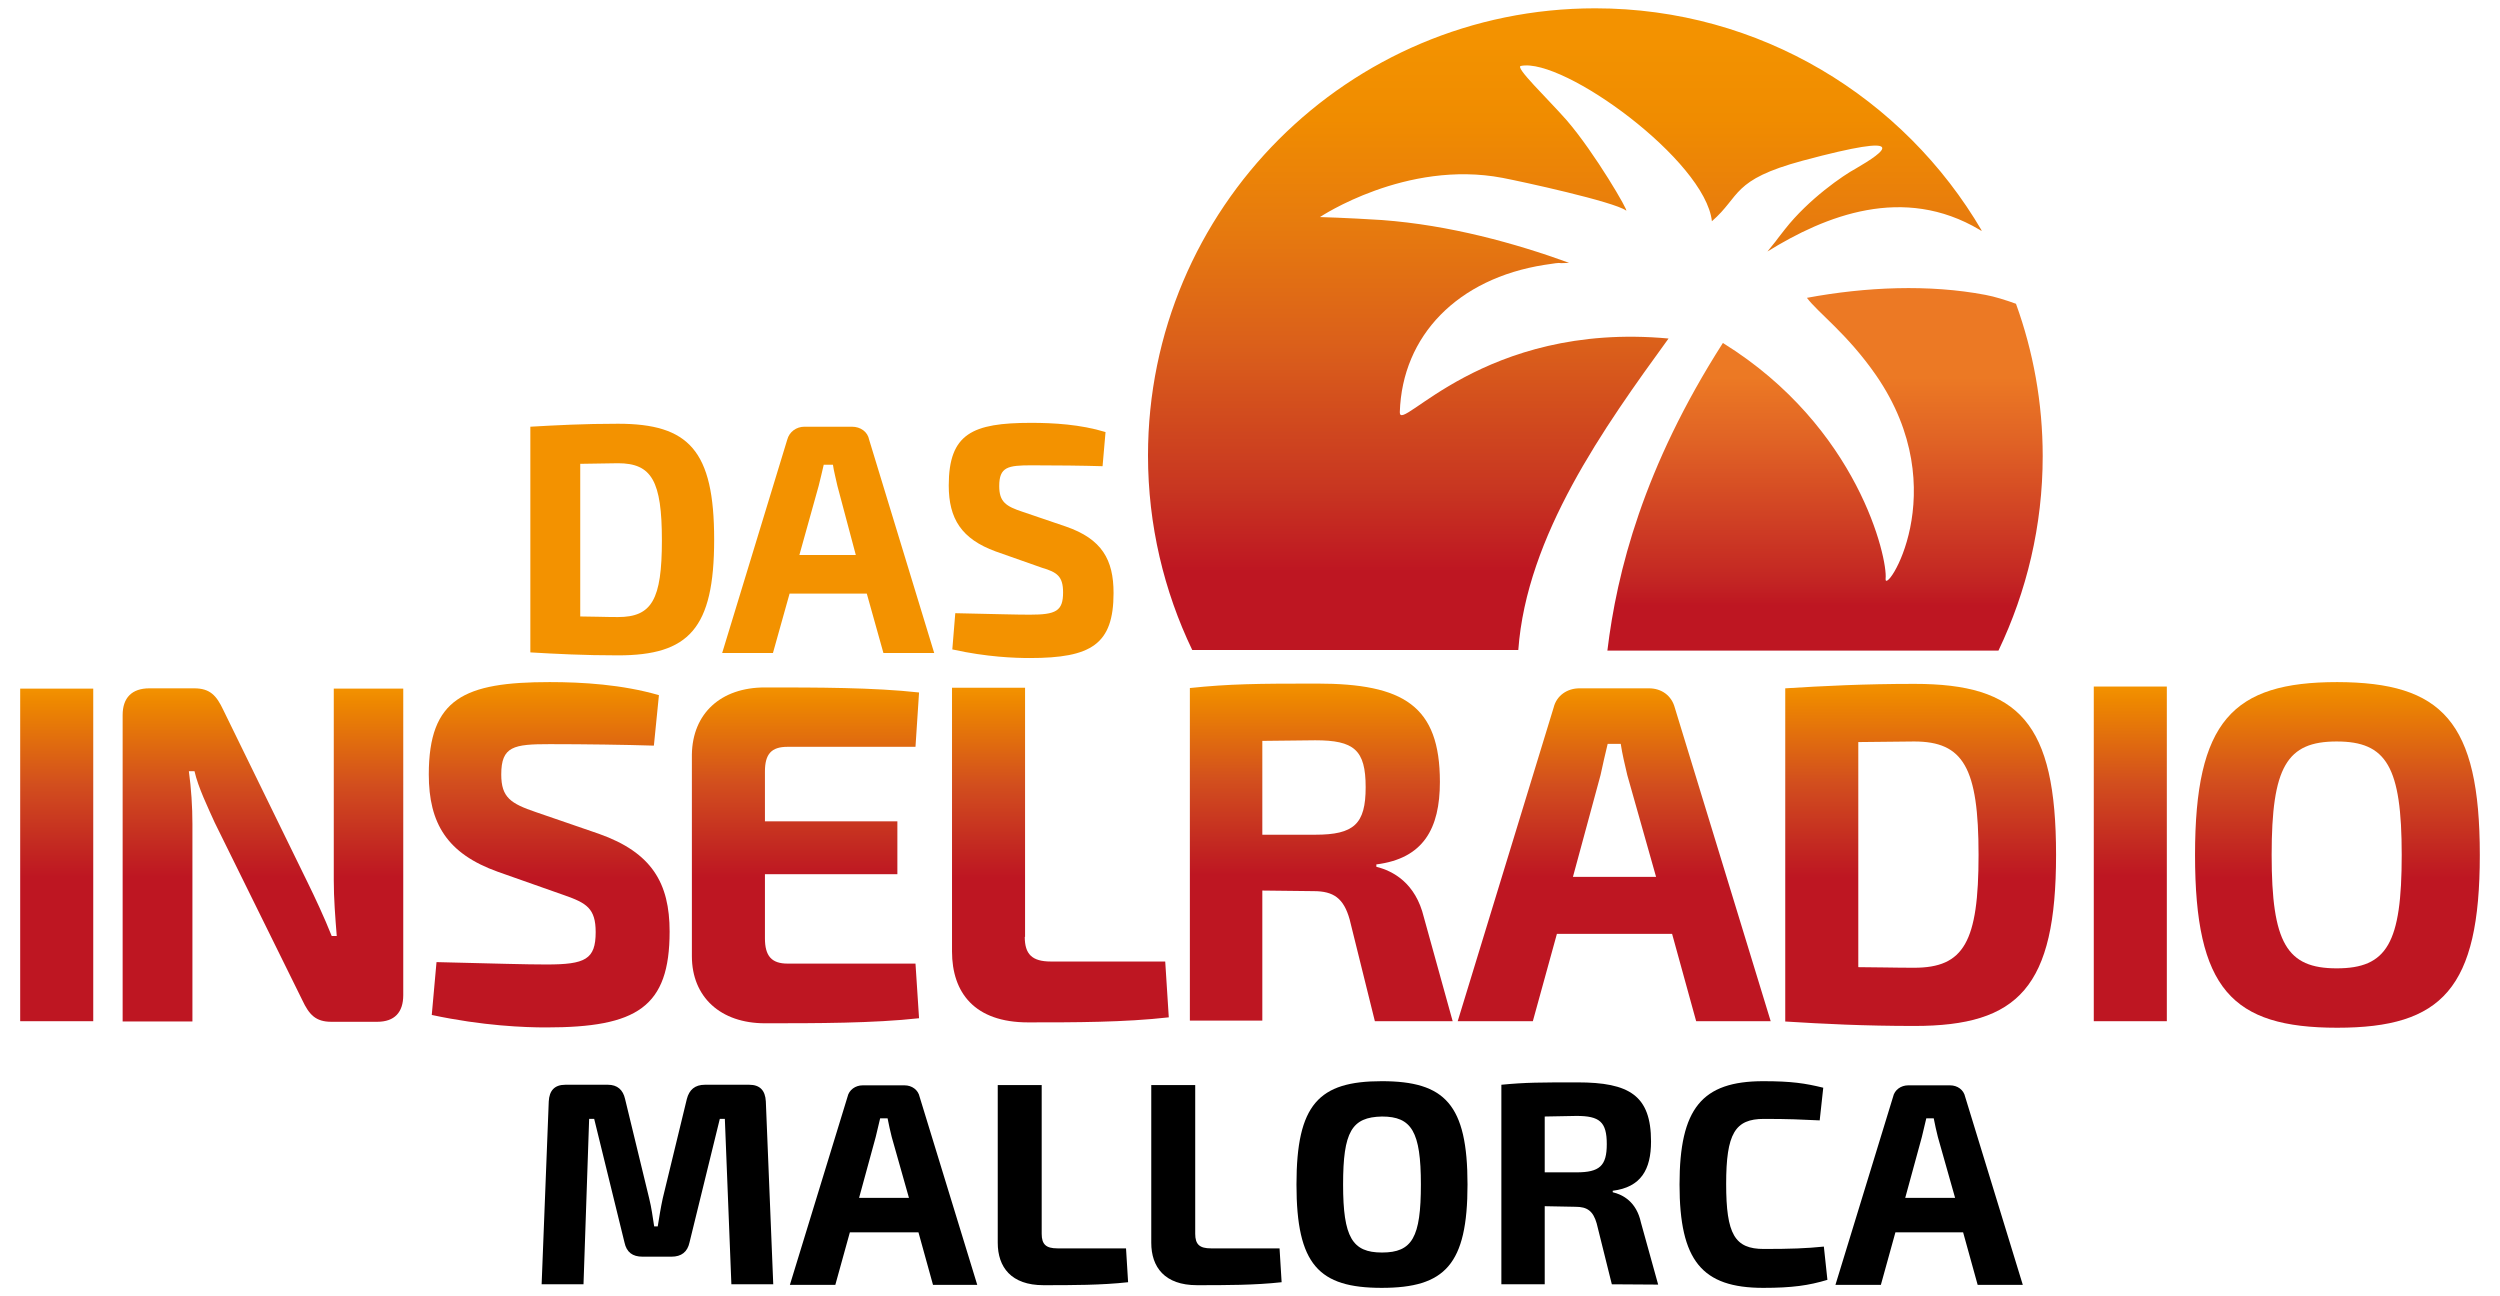 <?xml version="1.0" encoding="utf-8"?>
<!-- Generator: Adobe Illustrator 26.0.2, SVG Export Plug-In . SVG Version: 6.00 Build 0)  -->
<svg version="1.1" id="Ebene_1" xmlns="http://www.w3.org/2000/svg" xmlns:xlink="http://www.w3.org/1999/xlink" x="0px" y="0px"
	 viewBox="0 0 841.9 436.5" style="enable-background:new 0 0 841.9 436.5;" xml:space="preserve">
<style type="text/css">
	.st0{fill:#F39200;}
	.st1{fill-rule:evenodd;clip-rule:evenodd;fill:url(#SVGID_1_);}
	.st2{fill-rule:evenodd;clip-rule:evenodd;fill:url(#SVGID_00000116207681951272642630000013335909302843281298_);}
	.st3{fill:url(#SVGID_00000132082558270876518200000014117369125363932060_);}
	.st4{fill:url(#SVGID_00000153682802240223755120000012308306246442147727_);}
	.st5{fill:url(#SVGID_00000055665643964780943680000004900746285183955603_);}
	.st6{fill:url(#SVGID_00000002375089805408697560000013545944067987007137_);}
	.st7{fill:url(#SVGID_00000179613065950754716600000008589177412935186824_);}
	.st8{fill:url(#SVGID_00000150825258094200070640000018138372949233983659_);}
	.st9{fill:url(#SVGID_00000080174701236702767400000001761468299697678249_);}
	.st10{fill:url(#SVGID_00000150069132297066286940000008353472620397720192_);}
	.st11{fill:url(#SVGID_00000079468577495663422600000008765271610879741335_);}
	.st12{fill:url(#SVGID_00000047753909182034012050000003192444720114407829_);}
</style>
<g>
	<path class="st0" d="M178.6,143.7c8.7-0.5,18-1,29.5-1c23.9,0,32.4,9,32.4,39s-8.5,39-32.4,39c-11.5,0-20.9-0.5-29.5-1V143.7z
		 M195.4,207.6c3.9,0,8.1,0.2,12.7,0.2c11.4,0,14.8-5.8,14.8-25.8s-3.4-26-14.8-26l-12.7,0.2V207.6z"/>
	<path class="st0" d="M265.9,199.9l-5.6,20h-17.1l21.9-71.8c0.7-2.7,3.1-4.4,5.8-4.4h16c2.9,0,5.3,1.7,5.8,4.4l21.9,71.8h-17.1
		l-5.6-20H265.9z M282,163.6c-0.5-2.4-1.2-4.9-1.5-7.1h-3.1c-0.5,2.4-1.2,4.9-1.7,7.1l-6.5,23.3h19L282,163.6z"/>
	<path class="st0" d="M335.3,185.7c-11.5-4.2-15.8-11-15.8-22.2c0-17.5,8-21.1,27.7-21.1c7.5,0,16.6,0.5,25.1,3.1l-1,11.5
		c-6.5-0.2-15.8-0.3-23.8-0.3c-8.1,0-11,0.5-11,7c0,5.3,2.2,6.8,8,8.7l14.4,4.9c12.2,4.2,16.1,11.2,16.1,22.4
		c0,17.3-7.5,21.9-28.2,21.9c-4.9,0-14.4-0.3-26.1-2.9l1-12.2c14.1,0.3,20.4,0.5,25.1,0.5c8.8,0,11.2-1.2,11.2-7.5
		c0-5.4-2-6.8-7.1-8.3L335.3,185.7z"/>
</g>
<g>
	<path d="M252.3,365.3c3.6,0,5.4,1.9,5.6,5.6l2.5,61.6h-14.1l-2.2-55.7h-1.7l-10.2,41.6c-0.7,3.2-2.7,4.8-6.1,4.8h-9.7
		c-3.4,0-5.4-1.5-6.1-4.8l-10.2-41.6h-1.7l-1.9,55.7h-14.1l2.4-61.6c0.2-3.6,1.9-5.6,5.6-5.6h14.3c3.2,0,5.1,1.7,5.8,4.8l8.1,33.4
		c0.8,3.2,1.2,6.3,1.7,9.5h1.2c0.5-3.1,1-6.3,1.7-9.5l8.1-33.4c0.8-3.1,2.7-4.8,6.1-4.8H252.3z"/>
	<path d="M286.2,415l-4.9,17.7H266l19.4-63.3c0.5-2.4,2.7-3.9,5.1-3.9h14.1c2.5,0,4.6,1.5,5.1,3.9l19.4,63.3h-14.9l-4.9-17.7H286.2z
		 M300.3,382.9c-0.5-2-1-4.2-1.4-6.3h-2.5c-0.5,2-1,4.2-1.5,6.3l-5.6,20.5h16.8L300.3,382.9z"/>
	<path d="M350.8,415.5c0,3.6,1.5,4.9,5.3,4.9h23.1l0.7,11.4c-9,1-18.8,1-28.5,1c-10.9,0-15.4-6.1-15.4-14.3v-53.1h14.8v50.1H350.8z"
		/>
	<path d="M402.5,415.5c0,3.6,1.5,4.9,5.3,4.9h23.1l0.7,11.4c-9,1-18.8,1-28.5,1c-10.9,0-15.4-6.1-15.4-14.3v-53.1h14.8v50.1H402.5z"
		/>
	<path d="M494.2,398.9c0,27-7.6,34.8-28.9,34.8c-21.2,0-28.7-7.8-28.7-34.8c0-27,7.5-34.8,28.7-34.8
		C486.6,364.1,494.2,371.9,494.2,398.9z M452.3,398.9c0,17.8,3.1,22.9,13.1,22.9c10.2,0,13.1-5.1,13.1-22.9
		c0-17.8-3.1-22.9-13.1-22.9C455.2,376.2,452.3,381.1,452.3,398.9z"/>
	<path d="M542.8,432.5l-5.1-20.5c-1.2-4.2-3.2-5.6-7.1-5.6l-10.4-0.2v26.3h-14.6v-67.2c8.1-0.8,13.6-0.8,25.6-0.8
		c17.5,0,24.8,4.4,24.8,19.9c0,9.5-3.4,15.4-12.9,16.6v0.5c3.4,0.8,8,3.2,9.5,10.2l5.8,20.9L542.8,432.5L542.8,432.5z M530.9,394.8
		c7.8,0,10.2-2.2,10.2-9.5c0-7.5-2.4-9.5-10.2-9.5l-10.7,0.2v18.8H530.9z"/>
	<path d="M615.4,431c-6.3,1.9-11.9,2.7-21.6,2.7c-20.7,0-28.2-9.2-28.2-34.8c0-25.6,7.5-34.8,28.2-34.8c9.5,0,14.1,0.7,20.2,2.2
		l-1.2,11c-6.3-0.3-10.4-0.5-18.8-0.5c-9.7,0-12.7,4.9-12.7,21.9s2.9,21.9,12.7,21.9c9,0,14.3-0.2,20.2-0.8L615.4,431z"/>
	<path d="M638.3,415l-4.9,17.7h-15.3l19.4-63.3c0.5-2.4,2.7-3.9,5.1-3.9h14.1c2.5,0,4.6,1.5,5.1,3.9l19.4,63.3H666l-4.9-17.7H638.3z
		 M652.6,382.9c-0.5-2-1-4.2-1.4-6.3h-2.5c-0.5,2-1,4.2-1.5,6.3l-5.6,20.5h16.8L652.6,382.9z"/>
</g>
<linearGradient id="SVGID_1_" gradientUnits="userSpaceOnUse" x1="526.969" y1="218.84" x2="526.969" y2="434.952" gradientTransform="matrix(1 0 0 -1 0 437.787)">
	<stop  offset="0.123" style="stop-color:#BE1622"/>
	<stop  offset="0.251" style="stop-color:#C83621"/>
	<stop  offset="0.467" style="stop-color:#DA5E1B"/>
	<stop  offset="0.663" style="stop-color:#E77B0E"/>
	<stop  offset="0.828" style="stop-color:#F08C00"/>
	<stop  offset="0.945" style="stop-color:#F39200"/>
</linearGradient>
<path class="st1" d="M561.9,114c-62.6-5.8-90.7,32.4-90.5,24.8c0.8-25.8,19.5-45,48.7-49.6c8-1.2,2.2-0.3,8.3-0.7
	c-18.2-6.6-40.2-12.7-63-14.4c-12.6-0.8-20.9-1-20.9-1s29-19.4,61.5-13.2c6.3,1.2,37.5,8,41.6,11c1.2,0.8-10.5-19.4-20-30.4
	c-6.6-7.5-17.7-18-15.4-18.3c14.3-2.9,62.1,31.9,64.3,52.3c9.8-8.5,6.5-13.9,30.6-20.4c37.3-10,27.8-3.1,17.8,2.7
	c-4.1,2.2-15.8,10.2-23.8,20.4c-4.8,6.1-1.7,2.4-5.9,7.5c19.5-12.1,45.8-22.6,71.5-7.3c0.2,0.2,0.5,0.3,0.7,0.3
	C641.2,32.9,592.7,2.8,537.2,2.8c-83.2,0-150.6,67.4-150.6,150.6c0,23.4,5.4,45.7,14.9,65.5h109.8
	C514.1,180.4,540.2,143.9,561.9,114z"/>
<linearGradient id="SVGID_00000173145145424988499190000011450207223389279876_" gradientUnits="userSpaceOnUse" x1="614.568" y1="218.836" x2="614.568" y2="340.811" gradientTransform="matrix(1 0 0 -1 0 437.787)">
	<stop  offset="0.123" style="stop-color:#BE1622"/>
	<stop  offset="0.195" style="stop-color:#C32623"/>
	<stop  offset="0.573" style="stop-color:#E06225"/>
	<stop  offset="0.753" style="stop-color:#EC7924"/>
</linearGradient>
<path style="fill-rule:evenodd;clip-rule:evenodd;fill:url(#SVGID_00000173145145424988499190000011450207223389279876_);" d="
	M668.6,99.3c-19-3.6-40.2-2.7-60.1,1c3.6,4.9,13.6,12.1,23.3,26.1c27,39.2,2.5,75,3.2,68.4c0.7-6.5-9-50.9-54.8-79.3
	c-26.8,41.9-35.7,77.1-38.9,103.6H673c9.5-19.9,14.9-42.1,14.9-65.5c0-18-3.2-35.3-9-51.3C675.3,101,671.8,99.9,668.6,99.3z"/>
<g>
	
		<linearGradient id="SVGID_00000006685924134261346870000008533289223776721062_" gradientUnits="userSpaceOnUse" x1="19.114" y1="93.892" x2="19.114" y2="205.938" gradientTransform="matrix(1 0 0 -1 0 437.787)">
		<stop  offset="0.433" style="stop-color:#BE1622"/>
		<stop  offset="0.528" style="stop-color:#C32921"/>
		<stop  offset="0.71" style="stop-color:#D24E1E"/>
		<stop  offset="0.959" style="stop-color:#EE8800"/>
		<stop  offset="1" style="stop-color:#F39200"/>
	</linearGradient>
	<path style="fill:url(#SVGID_00000006685924134261346870000008533289223776721062_);" d="M6.8,343.9v-112h24.6v112H6.8z"/>
	
		<linearGradient id="SVGID_00000075855387615003586480000000934657506853438644_" gradientUnits="userSpaceOnUse" x1="88.548" y1="93.843" x2="88.548" y2="205.945" gradientTransform="matrix(1 0 0 -1 0 437.787)">
		<stop  offset="0.433" style="stop-color:#BE1622"/>
		<stop  offset="0.528" style="stop-color:#C32921"/>
		<stop  offset="0.71" style="stop-color:#D24E1E"/>
		<stop  offset="0.959" style="stop-color:#EE8800"/>
		<stop  offset="1" style="stop-color:#F39200"/>
	</linearGradient>
	<path style="fill:url(#SVGID_00000075855387615003586480000000934657506853438644_);" d="M135.8,335.1c0,5.8-2.9,9-8.8,9h-15.4
		c-5.3,0-7.5-2.4-9.8-7.3L72.3,277c-2.2-4.9-5.6-11.9-6.8-17.3h-1.9c0.8,5.8,1.2,12.1,1.2,17.8v66.5H41.3V240.8c0-5.8,3.1-9,9-9
		h15.1c5.3,0,7.5,2.4,9.8,7.3l28.4,58.1c2.4,4.9,5.6,11.7,8.1,18h1.7c-0.5-6.3-1-12.6-1-18.8v-64.5h23.4V335.1z"/>
	
		<linearGradient id="SVGID_00000125563983978530216180000010284019908342782883_" gradientUnits="userSpaceOnUse" x1="185.06" y1="91.685" x2="185.06" y2="207.975" gradientTransform="matrix(1 0 0 -1 0 437.787)">
		<stop  offset="0.433" style="stop-color:#BE1622"/>
		<stop  offset="0.528" style="stop-color:#C32921"/>
		<stop  offset="0.71" style="stop-color:#D24E1E"/>
		<stop  offset="0.959" style="stop-color:#EE8800"/>
		<stop  offset="1" style="stop-color:#F39200"/>
	</linearGradient>
	<path style="fill:url(#SVGID_00000125563983978530216180000010284019908342782883_);" d="M167.7,293.6
		c-17.1-6.1-23.3-16.3-23.3-32.8c0-25.6,11.9-31.1,40.7-31.1c11,0,24.4,0.8,36.8,4.4l-1.7,17c-9.5-0.3-23.3-0.5-35.1-0.5
		c-12.1,0-16.3,0.7-16.3,10.2c0,7.8,3.2,9.8,11.7,12.7l21.2,7.3c17.8,6.3,23.8,16.6,23.8,32.9c0,25.5-11,32.3-41.6,32.3
		c-7.1,0-21.2-0.5-38.5-4.2L147,324c20.7,0.5,29.9,0.8,37,0.8c13.1,0,16.6-1.7,16.6-10.9c0-8-3.1-9.8-10.5-12.4L167.7,293.6z"/>
	
		<linearGradient id="SVGID_00000067927284241829865100000015115674600077279121_" gradientUnits="userSpaceOnUse" x1="271.216" y1="93.356" x2="271.216" y2="206.42" gradientTransform="matrix(1 0 0 -1 0 437.787)">
		<stop  offset="0.433" style="stop-color:#BE1622"/>
		<stop  offset="0.528" style="stop-color:#C32921"/>
		<stop  offset="0.71" style="stop-color:#D24E1E"/>
		<stop  offset="0.959" style="stop-color:#EE8800"/>
		<stop  offset="1" style="stop-color:#F39200"/>
	</linearGradient>
	<path style="fill:url(#SVGID_00000067927284241829865100000015115674600077279121_);" d="M309.5,342.9c-15.3,1.7-34.6,1.7-51.9,1.7
		c-14.9,0-24.6-8.8-24.6-22.6v-67.9c0.2-13.8,9.7-22.6,24.6-22.6c17.3,0,36.7,0,51.9,1.7l-1.2,18.3h-43.1c-5.4,0-7.6,2.4-7.6,8.3
		v16.8h44.6v17.8h-44.6v21.6c0,5.9,2.2,8.5,7.6,8.5h43.1L309.5,342.9z"/>
	
		<linearGradient id="SVGID_00000090972798481054278700000000109216403423078298_" gradientUnits="userSpaceOnUse" x1="357.203" y1="93.383" x2="357.203" y2="205.972" gradientTransform="matrix(1 0 0 -1 0 437.787)">
		<stop  offset="0.433" style="stop-color:#BE1622"/>
		<stop  offset="0.528" style="stop-color:#C32921"/>
		<stop  offset="0.71" style="stop-color:#D24E1E"/>
		<stop  offset="0.959" style="stop-color:#EE8800"/>
		<stop  offset="1" style="stop-color:#F39200"/>
	</linearGradient>
	<path style="fill:url(#SVGID_00000090972798481054278700000000109216403423078298_);" d="M345.1,315.5c0,5.8,2.4,8.3,8.8,8.3h38.5
		l1.2,18.8c-14.9,1.7-31.6,1.7-47.4,1.7c-18,0-25.6-10-25.6-23.9v-88.8h24.6v83.9H345.1z"/>
	
		<linearGradient id="SVGID_00000139269582668930234060000006494372684415684767_" gradientUnits="userSpaceOnUse" x1="444.887" y1="93.892" x2="444.887" y2="207.454" gradientTransform="matrix(1 0 0 -1 0 437.787)">
		<stop  offset="0.433" style="stop-color:#BE1622"/>
		<stop  offset="0.528" style="stop-color:#C32921"/>
		<stop  offset="0.71" style="stop-color:#D24E1E"/>
		<stop  offset="0.959" style="stop-color:#EE8800"/>
		<stop  offset="1" style="stop-color:#F39200"/>
	</linearGradient>
	<path style="fill:url(#SVGID_00000139269582668930234060000006494372684415684767_);" d="M463,343.9l-8.5-34.3
		c-2-7.1-5.4-9.5-12.1-9.5l-17.3-0.2v43.8h-24.4v-112c13.4-1.4,22.6-1.5,42.8-1.5c29.2,0,41.4,7.5,41.4,33.1
		c0,15.8-5.6,25.8-21.4,27.8v0.8c5.6,1.4,13.2,5.4,16,17l9.7,35L463,343.9L463,343.9z M442.9,281.1c13.1,0,17-3.6,17-16
		c0-12.6-3.9-15.8-17-15.8l-17.8,0.2v31.6L442.9,281.1L442.9,281.1z"/>
	
		<linearGradient id="SVGID_00000131361502517313641400000010834998333760478380_" gradientUnits="userSpaceOnUse" x1="543.436" y1="93.892" x2="543.436" y2="205.938" gradientTransform="matrix(1 0 0 -1 0 437.787)">
		<stop  offset="0.433" style="stop-color:#BE1622"/>
		<stop  offset="0.528" style="stop-color:#C32921"/>
		<stop  offset="0.71" style="stop-color:#D24E1E"/>
		<stop  offset="0.959" style="stop-color:#EE8800"/>
		<stop  offset="1" style="stop-color:#F39200"/>
	</linearGradient>
	<path style="fill:url(#SVGID_00000131361502517313641400000010834998333760478380_);" d="M524.3,314.5l-8.1,29.4h-25.3l32.3-105.6
		c1-4.1,4.6-6.5,8.7-6.5h23.4c4.2,0,7.6,2.4,8.7,6.5l32.3,105.6h-25.1l-8.1-29.4H524.3z M548,261c-0.8-3.4-1.7-7.1-2.2-10.5h-4.4
		c-0.8,3.4-1.7,7.1-2.4,10.5l-9.3,34.3h28L548,261z"/>
	
		<linearGradient id="SVGID_00000003810654310608079280000001054065346339430292_" gradientUnits="userSpaceOnUse" x1="646.739" y1="92.364" x2="646.739" y2="207.465" gradientTransform="matrix(1 0 0 -1 0 437.787)">
		<stop  offset="0.433" style="stop-color:#BE1622"/>
		<stop  offset="0.528" style="stop-color:#C32921"/>
		<stop  offset="0.71" style="stop-color:#D24E1E"/>
		<stop  offset="0.959" style="stop-color:#EE8800"/>
		<stop  offset="1" style="stop-color:#F39200"/>
	</linearGradient>
	<path style="fill:url(#SVGID_00000003810654310608079280000001054065346339430292_);" d="M601.2,231.8c12.9-0.8,26.5-1.5,43.5-1.5
		c35.3,0,47.7,13.1,47.7,57.6s-12.6,57.6-47.7,57.6c-17,0-30.7-0.7-43.5-1.5V231.8z M625.8,325.7c5.6,0,12.1,0.2,18.8,0.2
		c16.8,0,21.7-8.7,21.7-38c0-29.4-5.1-38.2-21.7-38.2l-18.8,0.2V325.7z"/>
	
		<linearGradient id="SVGID_00000068667427428739267140000014393492829675083926_" gradientUnits="userSpaceOnUse" x1="717.361" y1="93.892" x2="717.361" y2="206.617" gradientTransform="matrix(1 0 0 -1 0 437.787)">
		<stop  offset="0.433" style="stop-color:#BE1622"/>
		<stop  offset="0.528" style="stop-color:#C32921"/>
		<stop  offset="0.71" style="stop-color:#D24E1E"/>
		<stop  offset="0.959" style="stop-color:#EE8800"/>
		<stop  offset="1" style="stop-color:#F39200"/>
	</linearGradient>
	<path style="fill:url(#SVGID_00000068667427428739267140000014393492829675083926_);" d="M705.1,343.9V231.2h24.6v112.7H705.1z"/>
	
		<linearGradient id="SVGID_00000091706292198721696940000003803716624347526034_" gradientUnits="userSpaceOnUse" x1="787.135" y1="91.685" x2="787.135" y2="208.014" gradientTransform="matrix(1 0 0 -1 0 437.787)">
		<stop  offset="0.433" style="stop-color:#BE1622"/>
		<stop  offset="0.528" style="stop-color:#C32921"/>
		<stop  offset="0.71" style="stop-color:#D24E1E"/>
		<stop  offset="0.959" style="stop-color:#EE8800"/>
		<stop  offset="1" style="stop-color:#F39200"/>
	</linearGradient>
	<path style="fill:url(#SVGID_00000091706292198721696940000003803716624347526034_);" d="M835.1,287.9c0,45-12.7,58.2-48,58.2
		c-35.5,0-47.9-13.1-47.9-58.2c0-45,12.6-58.2,47.9-58.2C822.4,229.8,835.1,242.9,835.1,287.9z M765,287.9
		c0,29.7,5.1,38.2,21.9,38.2c17,0,21.9-8.5,21.9-38.2c0-29.7-5.1-38.2-21.9-38.2C770.1,249.7,765,258.2,765,287.9z"/>
</g>
</svg>
